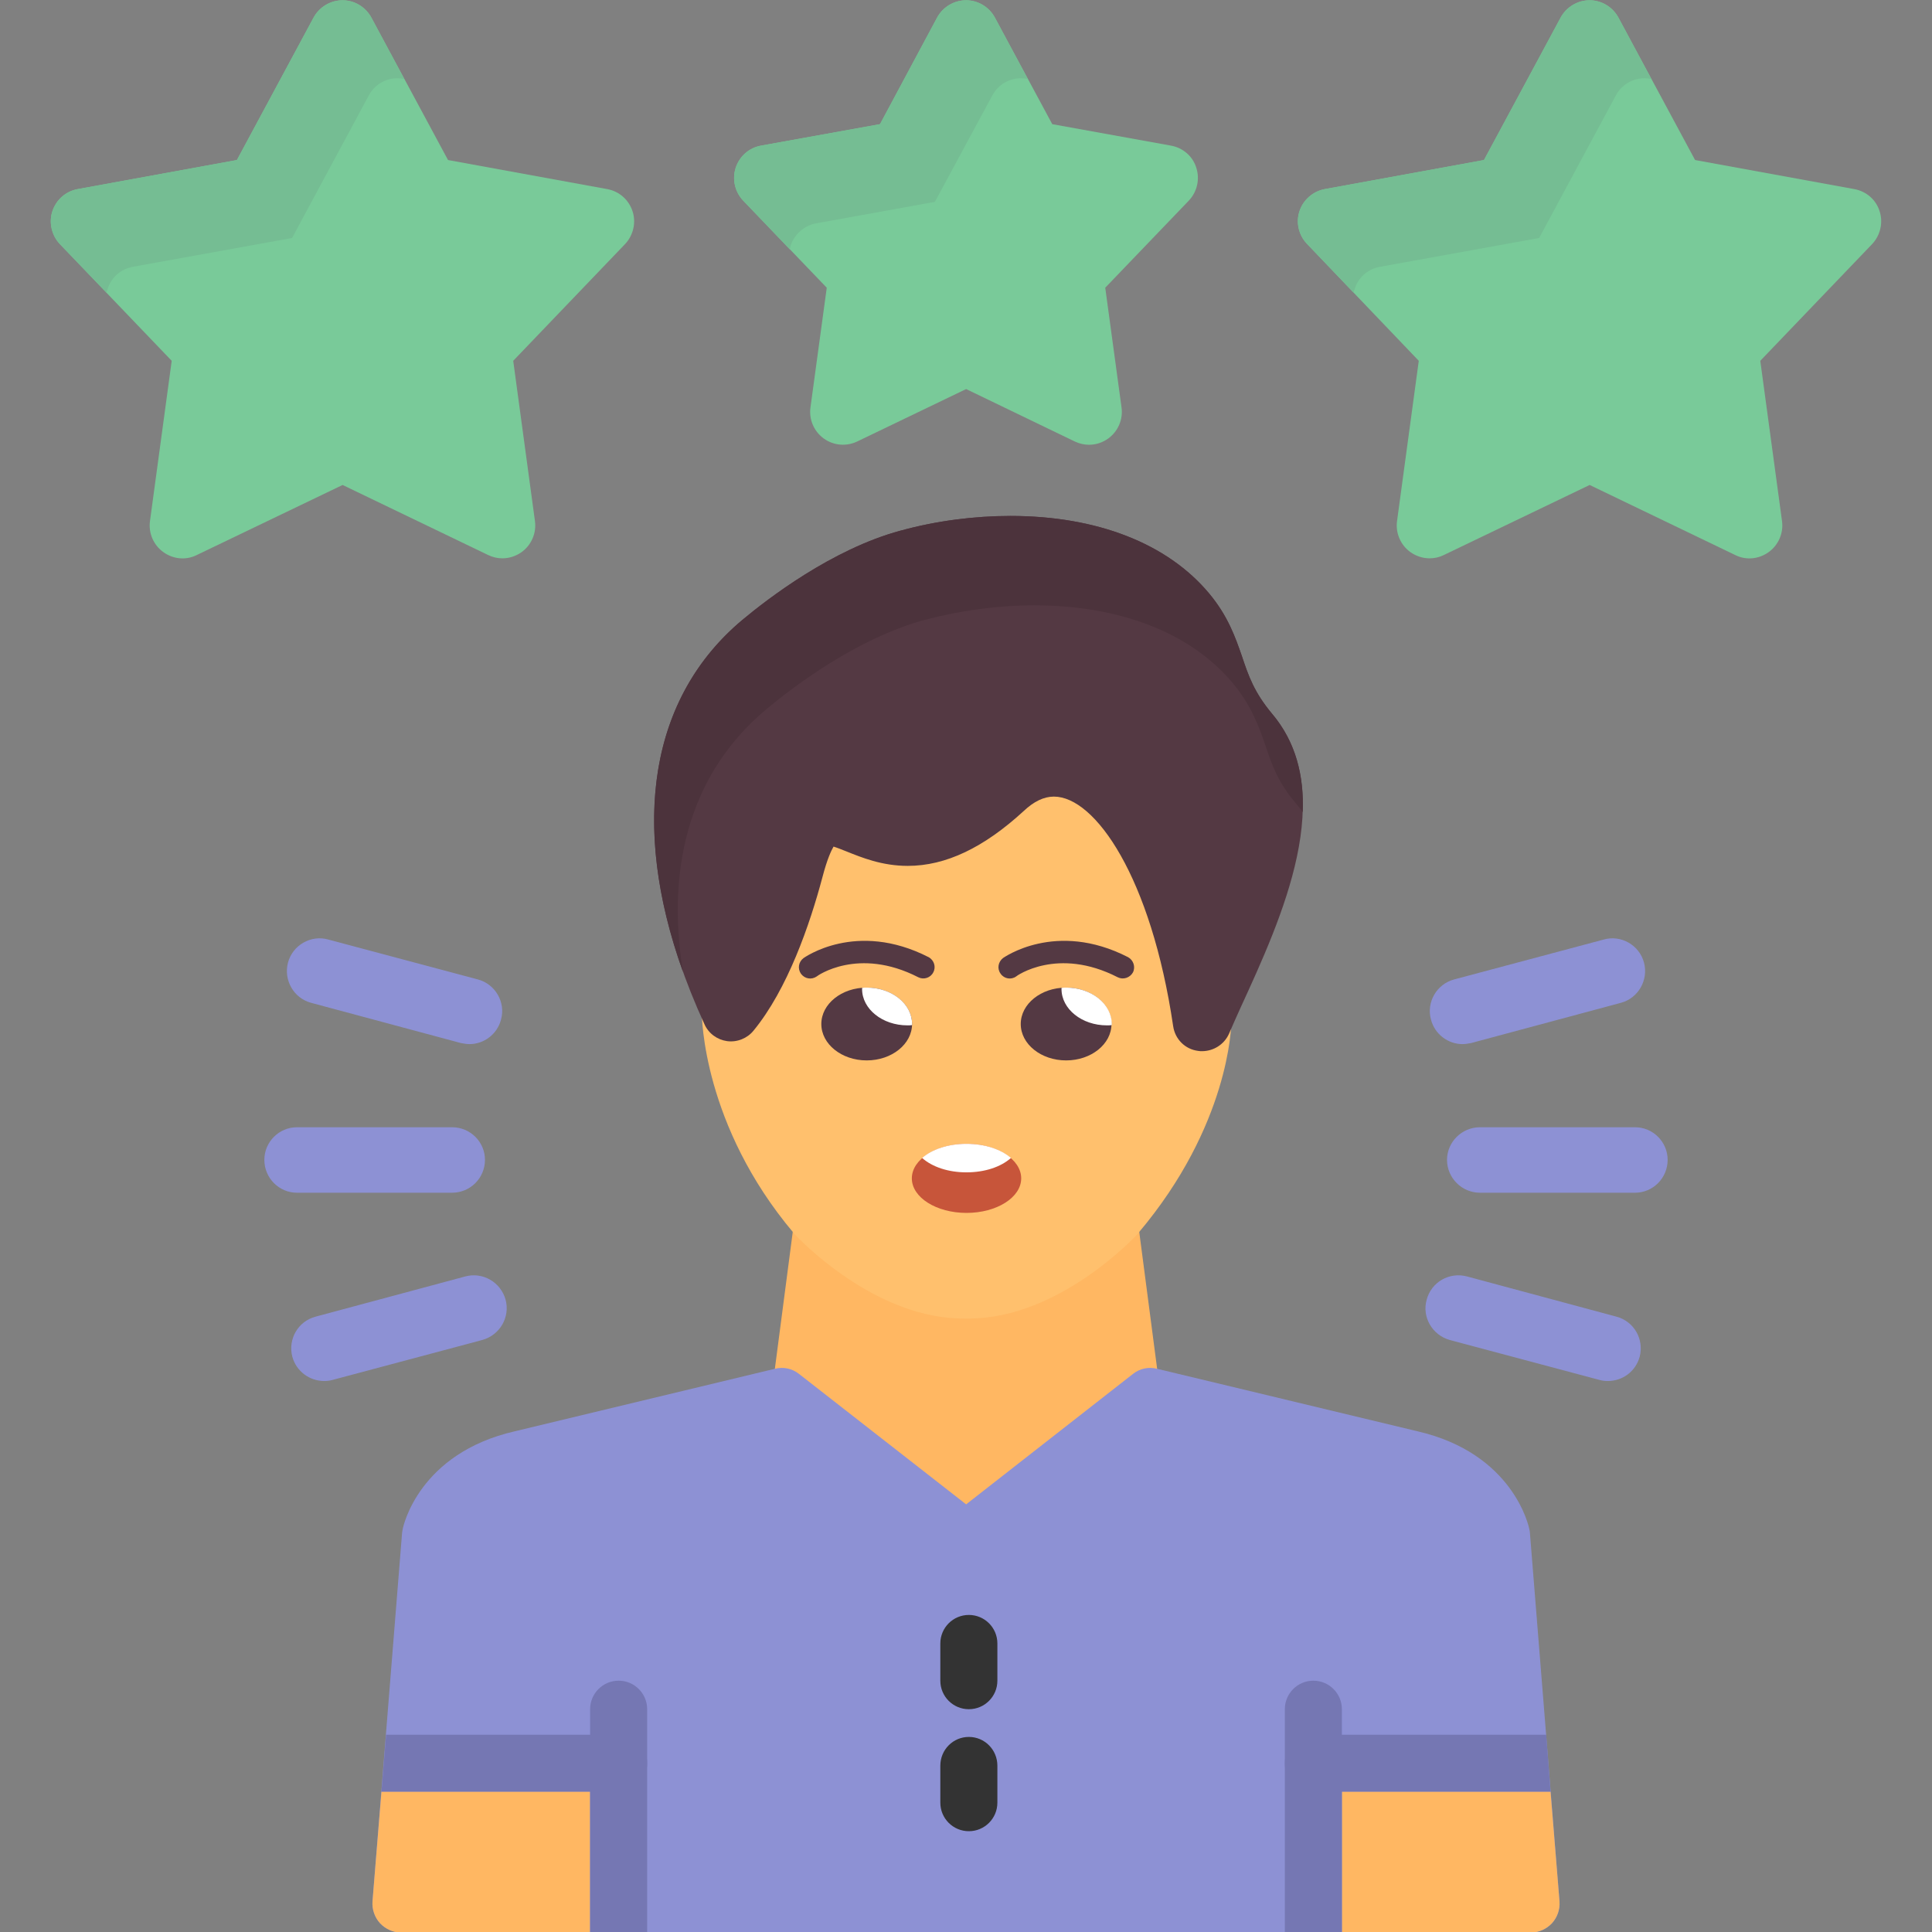 <svg xmlns="http://www.w3.org/2000/svg" xml:space="preserve" width="7.111in" height="7.111in" version="1.1" style="shape-rendering:geometricPrecision; text-rendering:geometricPrecision; image-rendering:optimizeQuality; fill-rule:evenodd; clip-rule:evenodd" viewBox="0 0 7111 7111" xmlns:xlink="http://www.w3.org/1999/xlink">
 <rect x="0" y="0" width="7111" height="7111" fill="#808080" stroke="none"/>
 <defs>
  <style type="text/css">
   
    .fil2 {fill:#333333}
    .fil10 {fill:#4C333C}
    .fil6 {fill:#543943}
    .fil4 {fill:#714171}
    .fil3 {fill:#7D487D}
    .fil1 {fill:#9A599A}
    .fil9 {fill:#C7553A}
    .fil12 {fill:#FF961E}
    .fil11 {fill:#FFA721}
    .fil0 {fill:#FFB762}
    .fil5 {fill:#FFC06D}
    .fil7 {fill:white}
    .fil8 {fill:#543943;fill-rule:nonzero}
   
  </style>
 </defs>
 <g id="Layer_x0020_1">
  <g id="_616749752">
   <path class="fil0" d="M4235 5549c-524,0 -1006,0 -1358,0 -8,0 -17,-1 -25,-3 -56,-13 -13,-452 0,-508l74 -566c13,-57 1246,-57 1259,0l74 566c14,56 56,495 0,508 -8,2 -16,3 -24,3z" id="id_200"></path>
   <g>
    <path class="fil1" d="M5635 7113l-4159 0c-29,0 -57,-13 -77,-34 -20,-22 -30,-51 -28,-80l109 -1358c1,-4 1,-8 2,-12 2,-12 60,-280 413,-361l957 -230c31,-8 64,-1 89,19l615 480 614 -480c25,-20 58,-27 89,-19l958 230c352,81 410,349 412,361 1,4 2,8 2,12l109 1358c2,29 -8,58 -28,80 -20,21 -48,34 -77,34z" id="id_201" style="fill: rgb(141, 145, 212);"></path>
    <path class="fil2" d="M3566 6291c-58,0 -105,-47 -105,-105l0 -137c0,-58 47,-105 105,-105 58,0 105,47 105,105l0 137c0,58 -47,105 -105,105z" id="id_202"></path>
    <path class="fil2" d="M3566 6740c-58,0 -105,-47 -105,-105l0 -136c0,-59 47,-106 105,-106 58,0 105,47 105,106l0 136c0,58 -47,105 -105,105z" id="id_203"></path>
    <g>
     <path class="fil3" d="M5691 6385l16 210 -873 0c-58,0 -105,-47 -105,-105 0,-58 47,-105 105,-105l857 0z" id="id_204" style="fill: rgb(117, 119, 179);"></path>
     <path class="fil0" d="M4939 6595l0 518 696 0c29,0 57,-13 77,-34 20,-22 30,-51 28,-80l-33 -404 -768 0z" id="id_205"></path>
     <path class="fil4" d="M4939 7113l-210 0 0 -822c0,-58 47,-105 105,-105 58,0 105,47 105,105l0 822z" id="id_206" style="fill: rgb(117, 119, 179);"></path>
    </g>
    <g>
     <path class="fil3" d="M1421 6385l-17 210 873 0c58,0 105,-47 105,-105 0,-58 -47,-105 -105,-105l-856 0z" id="id_207" style="fill: rgb(117, 119, 179);"></path>
     <path class="fil0" d="M2172 6595l0 518 -696 0c-29,0 -57,-13 -77,-34 -20,-22 -30,-51 -28,-80l33 -404 768 0z" id="id_208"></path>
     <path class="fil4" d="M2172 7113l210 0 0 -822c0,-58 -47,-105 -105,-105 -58,0 -105,47 -105,105l0 822z" id="id_209" style="fill: rgb(117, 119, 179);"></path>
    </g>
   </g>
   <g>
    <path class="fil5" d="M3566 4853c-3,0 -7,0 -10,0 -335,6 -620,-298 -632,-311 -1,-1 -2,-3 -3,-4 -334,-396 -338,-796 -338,-812 0,-60 48,-108 107,-108 0,0 0,0 0,0 60,0 108,-14 108,45 0,1 0,13 2,34 111,-153 184,-370 227,-531 18,-68 33,-99 41,-112 13,4 33,12 48,18 55,22 130,52 225,52 140,0 280,-66 427,-202 37,-34 74,-52 111,-52 151,0 356,293 438,835 0,-5 0,-7 0,-7 1,-59 49,-106 107,-106 1,0 1,0 2,0 59,1 107,112 106,171 0,15 -8,380 -342,775 -1,1 -2,3 -3,4 -12,13 -291,311 -621,311z" id="id_210"></path>
    <path class="fil6" d="M4424 3869c-4,0 -9,0 -14,-1 -48,-6 -85,-43 -92,-91 -81,-548 -287,-845 -439,-845 -37,0 -74,18 -111,53 -147,135 -287,202 -427,202 -95,0 -170,-31 -225,-53 -15,-6 -35,-14 -48,-18 -8,14 -23,44 -41,113 -46,173 -128,412 -254,565 -23,28 -60,43 -97,38 -36,-5 -68,-28 -83,-62 -289,-630 -238,-1172 139,-1488 91,-76 330,-261 583,-329 131,-36 271,-54 404,-54 318,0 578,101 732,286 69,83 96,161 120,230 24,72 45,133 111,212 246,292 37,749 -116,1082 -15,34 -30,66 -43,97 -18,39 -57,63 -99,63z" id="id_211"></path>
    <ellipse class="fil6" cx="3190" cy="3769" rx="167" ry="134" id="id_212"></ellipse>
    <path class="fil7" d="M3190 3635c93,0 167,60 167,134 0,2 0,3 0,4 -5,1 -11,1 -17,1 -92,0 -167,-60 -167,-134 0,-2 0,-3 0,-4 6,-1 11,-1 17,-1z" id="id_213"></path>
    <path class="fil8" d="M2958 3526c-19,14 -23,39 -10,58 14,19 39,23 58,10 0,-1 152,-111 374,3 20,10 45,2 55,-18 11,-20 3,-45 -17,-56 -268,-137 -459,3 -460,3z" id="id_214"></path>
    <ellipse class="fil6" cx="3924" cy="3769" rx="167" ry="134" id="id_215"></ellipse>
    <path class="fil7" d="M3924 3635c93,0 168,60 168,134 0,2 0,3 0,4 -6,1 -12,1 -18,1 -92,0 -167,-60 -167,-134 0,-2 0,-3 0,-4 6,-1 12,-1 17,-1z" id="id_216"></path>
    <path class="fil8" d="M3692 3526c-18,14 -23,39 -9,58 13,19 39,23 57,10 0,-1 152,-111 374,3 20,10 45,2 56,-18 10,-20 2,-45 -18,-56 -267,-137 -459,3 -460,3z" id="id_217"></path>
    <ellipse class="fil9" transform="matrix(6.51015E-014 2.193 -2.033 4.8049E-014 3557.42 4337.09)" rx="58" ry="99" id="id_218"></ellipse>
    <path class="fil7" d="M3394 4262c37,-32 96,-52 163,-52 68,0 127,20 164,52 -37,33 -96,53 -164,53 -67,0 -126,-20 -163,-53z" id="id_219"></path>
    <path class="fil10" d="M4571 2415c-24,-69 -51,-147 -120,-230 -154,-185 -414,-286 -732,-286 -133,0 -273,18 -404,54 -253,68 -492,253 -583,329 -338,283 -414,749 -218,1296 -66,-403 37,-742 305,-966 91,-77 330,-261 583,-330 131,-35 271,-54 404,-54 318,0 578,102 732,287 69,83 96,161 120,230 24,71 45,133 111,211 9,11 18,22 26,33 5,-133 -25,-258 -113,-362 -66,-79 -87,-140 -111,-212z" id="id_220"></path>
   </g>
  </g>
  <g id="_616748696">
   <path class="fil11" d="M4008 1637c-17,0 -35,-4 -52,-12l-400 -193 -401 193c-40,19 -87,15 -123,-11 -36,-26 -55,-70 -49,-114l60 -441 -308 -321c-30,-32 -41,-78 -27,-121 14,-42 49,-73 93,-81l438 -79 210 -392c21,-39 62,-64 107,-64l0 0c44,0 85,25 106,64l211 392 437 79c44,8 80,39 93,81 14,43 3,89 -27,121l-308 321 60 441c6,44 -13,88 -49,114 -21,15 -45,23 -71,23z" id="id_221" style="fill: rgb(121, 202, 153);"></path>
   <path class="fil11" d="M1849 2055c-18,0 -35,-4 -52,-12l-536 -258 -537 258c-40,20 -87,15 -123,-11 -36,-26 -55,-70 -49,-114l80 -590 -412 -430c-30,-32 -41,-79 -27,-121 14,-42 49,-73 93,-81l586 -107 282 -524c21,-39 62,-64 107,-64 44,0 85,25 106,64l282 524 586 107c44,8 79,39 93,81 14,42 3,89 -27,121l-412 430 80 590c6,44 -13,88 -49,114 -21,15 -46,23 -71,23z" id="id_222" style="fill: rgb(121, 202, 153);"></path>
   <path class="fil11" d="M5262 2055c-25,0 -50,-8 -71,-23 -36,-26 -55,-70 -49,-114l80 -590 -411 -430c-31,-32 -42,-79 -28,-121 14,-42 50,-73 93,-81l586 -107 282 -524c21,-39 62,-64 107,-64 44,0 85,25 106,64l282 524 586 107c44,8 80,39 93,81 14,42 3,89 -27,121l-412 430 80 590c6,44 -13,88 -49,114 -36,26 -83,31 -123,11l-536 -258 -537 258c-16,8 -34,12 -52,12z" id="id_223" style="fill: rgb(121, 202, 153);"></path>
  </g>
  <g id="_616746584">
   <path class="fil4" d="M6018 4390l-571 0c-66,0 -121,-54 -121,-121 0,-66 55,-120 121,-120l571 0c66,0 120,54 120,120 0,67 -54,121 -120,121z" id="id_224" style="fill: rgb(141, 145, 212);"></path>
   <path class="fil4" d="M5918 5083c-10,0 -21,-1 -31,-4l-551 -147c-64,-18 -103,-84 -85,-148 17,-65 83,-103 148,-86l550 148c65,17 103,83 86,148 -15,54 -63,89 -117,89z" id="id_225" style="fill: rgb(141, 145, 212);"></path>
   <path class="fil4" d="M5383 3843c-53,0 -102,-36 -116,-90 -18,-64 21,-131 85,-148l551 -147c64,-18 131,21 148,85 17,64 -21,131 -85,148l-551 148c-11,2 -21,4 -32,4z" id="id_226" style="fill: rgb(141, 145, 212);"></path>
   <path class="fil4" d="M1664 4390l-571 0c-66,0 -120,-54 -120,-121 0,-66 54,-120 120,-120l571 0c67,0 121,54 121,120 0,67 -54,121 -121,121z" id="id_227" style="fill: rgb(141, 145, 212);"></path>
   <path class="fil4" d="M1193 5083c-53,0 -102,-35 -117,-89 -17,-65 21,-131 86,-148l551 -148c64,-17 130,21 148,86 17,64 -21,130 -86,148l-551 147c-10,3 -21,4 -31,4z" id="id_228" style="fill: rgb(141, 145, 212);"></path>
   <path class="fil4" d="M1728 3843c-11,0 -21,-2 -32,-4l-551 -148c-64,-17 -102,-84 -85,-148 17,-64 84,-103 148,-85l551 147c64,17 103,84 85,148 -14,54 -63,90 -116,90z" id="id_229" style="fill: rgb(141, 145, 212);"></path>
  </g>
  <g id="_616745048">
   <path class="fil12" d="M1488 291l-121 -226c-21,-39 -62,-64 -106,-64 -45,0 -86,25 -107,64l-282 524 -586 107c-44,8 -79,39 -93,81 -14,42 -3,89 27,121l172 179c1,-4 2,-9 4,-13 13,-43 49,-74 93,-82l586 -106 282 -524c21,-40 62,-64 106,-64 9,0 17,1 25,3z" id="id_230" style="fill: rgb(117, 189, 147);"></path>
   <path class="fil12" d="M3652 352c21,-40 62,-64 106,-64 9,0 17,1 25,3l-121 -226c-21,-39 -62,-64 -106,-64 -45,0 -86,25 -107,64l-210 392 -438 79c-44,8 -79,39 -93,81 -14,43 -3,89 27,121l172 180c1,-5 2,-10 3,-14 14,-42 50,-74 94,-82l437 -79 211 -391z" id="id_231" style="fill: rgb(117, 189, 147);"></path>
   <path class="fil12" d="M6078 291l-121 -226c-21,-39 -62,-64 -106,-64 -45,0 -86,25 -107,64l-282 524 -586 107c-43,8 -79,39 -93,81 -14,42 -3,89 28,121l171 179c1,-4 2,-9 4,-13 13,-43 49,-74 93,-82l586 -106 282 -524c21,-40 62,-64 106,-64 9,0 17,1 25,3z" id="id_232" style="fill: rgb(117, 189, 147);"></path>
  </g>
 </g>
</svg>